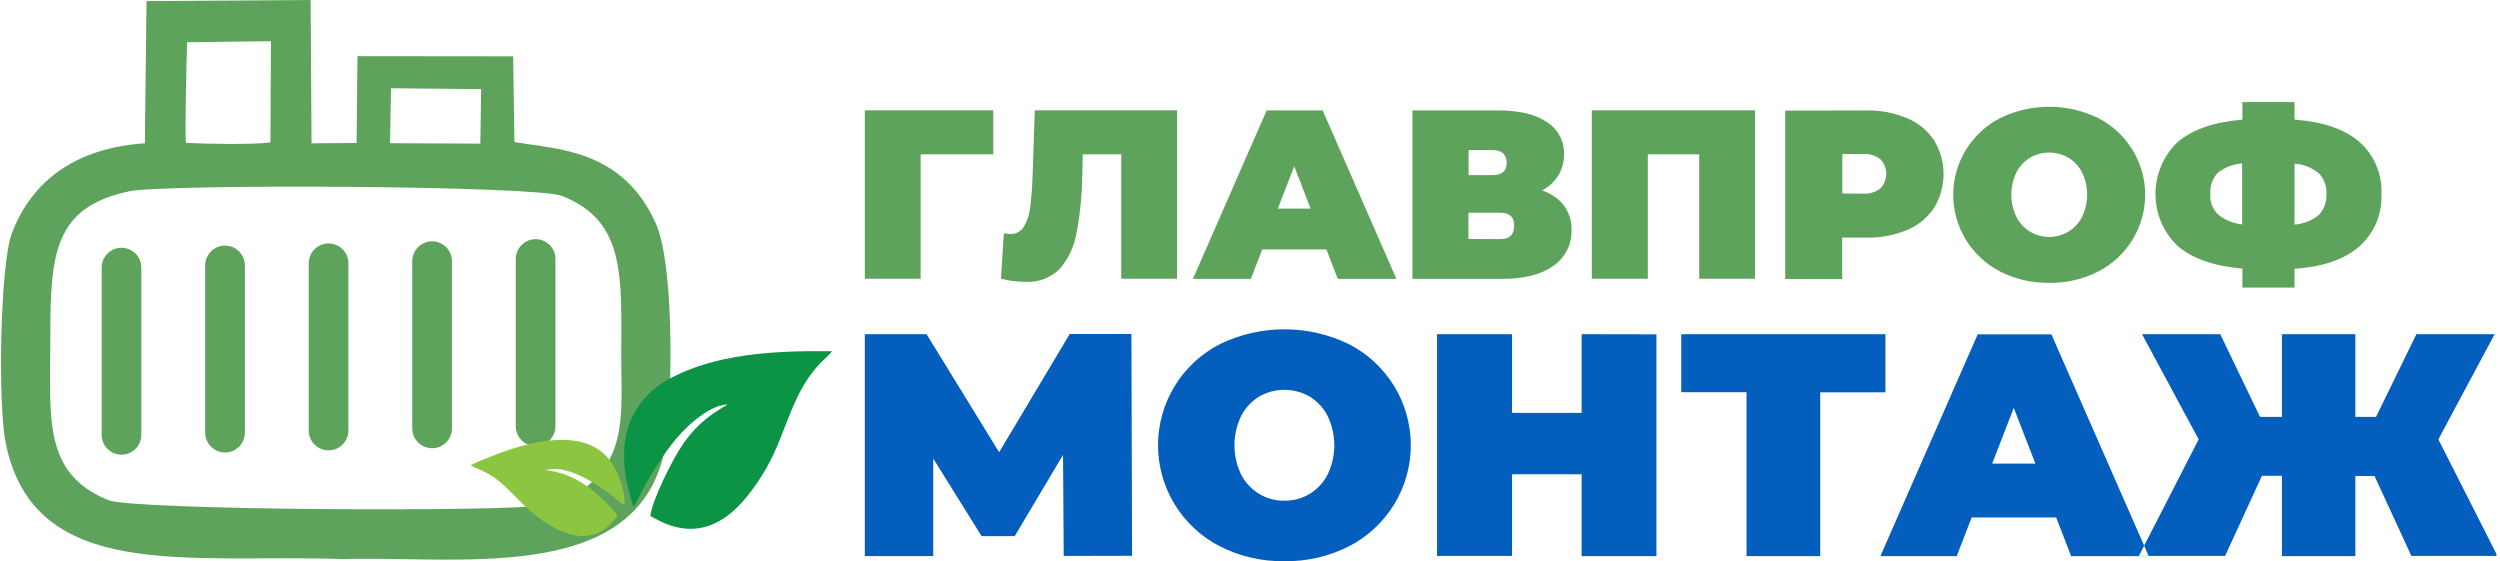 <svg width="539" height="121" viewBox="0 0 539 121" fill="none" xmlns="http://www.w3.org/2000/svg">
<g clip-path="url(#clip0_73_897)">
<path fill-rule="evenodd" clip-rule="evenodd" d="M229.338 119.865L229.19 98.078L218.773 115.592H211.635L201.206 98.857V119.887H186.454V72.05H199.765L215.414 97.501L230.631 72.014H243.931L244.078 119.832L229.338 119.865ZM276.919 120.996C272.085 121.072 267.305 119.97 262.995 117.784C258.981 115.72 255.614 112.596 253.263 108.752C250.913 104.908 249.669 100.492 249.669 95.992C249.669 91.49 250.913 87.076 253.263 83.232C255.614 79.386 258.981 76.262 262.995 74.198C267.331 72.093 272.091 71 276.914 71C281.737 71 286.496 72.093 290.832 74.198C294.85 76.26 298.22 79.384 300.574 83.228C302.927 87.072 304.172 91.488 304.172 95.992C304.172 100.494 302.927 104.911 300.574 108.754C298.22 112.598 294.85 115.725 290.832 117.784C286.526 119.968 281.75 121.07 276.919 120.996ZM276.919 107.949C278.837 107.978 280.725 107.469 282.366 106.479C284.018 105.476 285.358 104.034 286.236 102.316C287.184 100.344 287.677 98.185 287.677 95.997C287.677 93.809 287.184 91.65 286.236 89.678C285.355 87.958 284.016 86.516 282.366 85.504C280.709 84.549 278.828 84.045 276.914 84.045C274.999 84.045 273.118 84.549 271.461 85.504C269.811 86.516 268.473 87.958 267.591 89.678C266.643 91.65 266.15 93.809 266.15 95.997C266.15 98.185 266.643 100.344 267.591 102.316C268.469 104.034 269.809 105.476 271.461 106.479C273.107 107.467 274.998 107.975 276.919 107.949ZM357.126 72.083V119.899H341.001V102.25H325.999V119.865H309.828V72.05H325.999V89.01H341.001V72.05L357.126 72.083ZM406.5 84.589H392.441V119.899H376.553V84.556H362.482V72.05H406.5V84.556V84.589ZM443.313 111.567L446.536 119.899H463.263L442.28 72.083H426.392L405.411 119.899H421.864L425.089 111.567H443.313ZM438.852 99.955H429.515L434.167 87.936L438.831 99.955H438.852ZM511.945 102.623H507.813V119.899H491.995V102.589H487.672L479.728 119.865H461.141L474.031 94.731L461.822 72.05H478.685L487.264 89.88H491.995V72.05H507.813V89.88H512.274L520.977 72.05H537.841L525.71 94.731L538.454 119.865H519.9L511.945 102.623Z" fill="#045EBD"/>
<path fill-rule="evenodd" clip-rule="evenodd" d="M214.153 33.278H198.487V60.099H186.454V23.787H214.153V33.278ZM378.382 23.787V60.099H366.35V33.278H355.27V60.099H343.192V23.787H378.382ZM253.772 23.787V60.099H241.739V33.278H233.452L233.349 37.476C233.305 41.756 232.887 46.025 232.101 50.235C231.625 53.106 230.364 55.792 228.457 57.995C227.483 58.955 226.315 59.699 225.032 60.177C223.748 60.655 222.377 60.857 221.01 60.766C219.256 60.75 217.511 60.526 215.811 60.099L216.435 50.292C216.878 50.394 217.331 50.449 217.786 50.451C218.371 50.475 218.952 50.342 219.469 50.068C219.985 49.792 220.42 49.386 220.726 48.889C221.485 47.623 221.954 46.206 222.1 44.737C222.389 42.486 222.564 40.219 222.622 37.949L223.099 23.787H253.772ZM285.978 53.788H272.139L269.687 60.122H257.2L273.093 23.809H285.171L301.064 60.122H288.43L285.978 53.788ZM282.572 44.975L279.041 35.845L275.5 44.975H282.572ZM332.521 41.084C334.369 41.671 335.998 42.797 337.198 44.319C338.309 45.849 338.88 47.703 338.821 49.59C338.868 51.095 338.538 52.588 337.86 53.933C337.182 55.278 336.178 56.433 334.939 57.294C332.35 59.172 328.699 60.115 323.984 60.122H304.515V23.809H322.996C327.537 23.809 331.034 24.638 333.486 26.297C334.667 27.039 335.632 28.075 336.283 29.304C336.935 30.533 337.25 31.912 337.198 33.3C337.225 34.892 336.804 36.461 335.983 37.825C335.122 39.173 333.93 40.278 332.521 41.039V41.084ZM316.628 37.758H321.827C323.837 37.758 324.847 36.874 324.847 35.123C324.847 33.368 323.837 32.361 321.827 32.361H316.628V37.758ZM323.439 51.559C325.46 51.559 326.459 50.586 326.459 48.652C326.459 46.717 325.403 45.868 323.405 45.868H316.594V51.525L323.439 51.559ZM402.461 23.809C405.469 23.756 408.454 24.334 411.224 25.506C413.581 26.49 415.591 28.146 417.002 30.269C418.332 32.461 419.034 34.971 419.034 37.53C419.034 40.09 418.332 42.602 417.002 44.794C415.594 46.919 413.581 48.58 411.224 49.567C408.442 50.731 405.443 51.299 402.427 51.23H397.172V60.156H384.889V23.844L402.461 23.809ZM401.677 41.752C403.024 41.849 404.359 41.447 405.424 40.62C406.226 39.769 406.673 38.648 406.673 37.48C406.673 36.313 406.226 35.191 405.424 34.341C404.359 33.514 403.024 33.109 401.677 33.209H397.205V41.716L401.677 41.752ZM441.819 60.98C438.149 61.04 434.522 60.206 431.25 58.549C428.196 56.985 425.637 54.613 423.848 51.694C422.06 48.775 421.114 45.419 421.114 41.999C421.114 38.578 422.06 35.225 423.848 32.306C425.637 29.385 428.196 27.013 431.25 25.449C434.538 23.849 438.151 23.017 441.812 23.017C445.472 23.017 449.085 23.849 452.375 25.449C455.425 27.017 457.982 29.39 459.768 32.308C461.554 35.227 462.497 38.581 462.497 41.999C462.497 45.419 461.554 48.77 459.768 51.692C457.982 54.61 455.425 56.983 452.375 58.549C449.106 60.203 445.484 61.037 441.819 60.98ZM441.819 51.071C443.273 51.083 444.703 50.691 445.95 49.94C447.206 49.177 448.223 48.079 448.892 46.774C449.615 45.276 449.992 43.639 449.992 41.977C449.992 40.316 449.615 38.676 448.892 37.181C448.223 35.874 447.206 34.778 445.95 34.013C444.696 33.281 443.266 32.893 441.812 32.893C440.358 32.893 438.93 33.281 437.674 34.013C436.422 34.78 435.405 35.876 434.734 37.181C434.018 38.678 433.645 40.316 433.645 41.977C433.645 43.636 434.018 45.276 434.734 46.774C435.405 48.076 436.422 49.172 437.674 49.94C438.925 50.691 440.36 51.081 441.819 51.071ZM513.439 41.842C513.534 43.962 513.155 46.08 512.326 48.038C511.498 49.995 510.242 51.742 508.647 53.153C505.454 55.937 500.803 57.534 494.697 57.95V62H483.458V57.905C477.321 57.384 472.662 55.756 469.484 53.018C467.975 51.568 466.774 49.831 465.955 47.908C465.136 45.985 464.713 43.919 464.713 41.83C464.713 39.741 465.136 37.675 465.955 35.752C466.774 33.83 467.975 32.092 469.484 30.642C472.655 27.928 477.311 26.309 483.458 25.789V22H494.697V25.789C500.834 26.243 505.495 27.84 508.682 30.585C510.265 31.985 511.514 33.72 512.338 35.664C513.162 37.609 513.537 39.712 513.439 41.818V41.842ZM494.697 48.426C496.629 48.293 498.47 47.561 499.962 46.332C500.523 45.723 500.955 45.01 501.232 44.233C501.509 43.456 501.626 42.631 501.576 41.806C501.629 40.991 501.512 40.173 501.228 39.403C500.943 38.636 500.502 37.937 499.929 37.35C498.439 36.142 496.612 35.42 494.697 35.279V48.447V48.426ZM476.533 41.842C476.478 42.655 476.602 43.47 476.893 44.231C477.187 44.994 477.641 45.683 478.223 46.253C479.706 47.444 481.504 48.183 483.4 48.381V35.246C481.473 35.374 479.63 36.09 478.121 37.293C477.564 37.894 477.139 38.605 476.87 39.377C476.6 40.15 476.492 40.97 476.554 41.785L476.533 41.842Z" fill="#5EA35C"/>
<path fill-rule="evenodd" clip-rule="evenodd" d="M27.736 41.258C35.574 39.612 115.353 39.994 121.123 42.236C135.101 47.655 133.951 60.004 133.941 77.249C133.941 84.884 134.668 93.136 131.38 99.094C129.972 101.667 127.999 103.887 125.609 105.589C123.221 107.29 120.476 108.429 117.584 108.918C108.795 110.402 28.713 110.016 23.367 107.836C9.19 102.051 10.826 90.345 10.857 72.546C10.857 55.06 11.536 44.687 27.736 41.279V41.258ZM84.308 19.033L103.737 19.21L103.559 30.969L84.088 30.875L84.308 19.033ZM58.305 30.702C54.648 31.225 44.426 31.021 40.105 30.807C39.812 29.882 40.225 11.575 40.345 9.104L58.415 8.884L58.305 30.702ZM31.232 30.885C16.265 31.93 6.896 38.969 2.58 50.221C-0.007 56.968 -0.456 87.095 1.211 95.43C7.288 125.834 40.737 119.349 74.04 120.541C99.739 119.747 140.671 126.811 143.87 93.141C144.915 82.015 145.207 56.738 141.403 48.199C134.176 31.967 119.711 32.202 110.911 30.619L110.64 12.145L77.071 12.108L76.882 30.828L67.168 30.901L66.975 0L31.587 0.23L31.232 30.885Z" fill="#5EA35C"/>
<path d="M30.474 57.699C30.474 55.336 28.559 53.419 26.197 53.419C23.835 53.419 21.92 55.336 21.92 57.699V93.748C21.92 96.111 23.835 98.028 26.197 98.028C28.559 98.028 30.474 96.111 30.474 93.748V57.699Z" fill="#5EA35C"/>
<path d="M52.792 57.234C52.792 54.87 50.877 52.954 48.515 52.954C46.153 52.954 44.238 54.87 44.238 57.234V93.282C44.238 95.646 46.153 97.562 48.515 97.562C50.877 97.562 52.792 95.646 52.792 93.282V57.234Z" fill="#5EA35C"/>
<path d="M75.116 56.769C75.116 54.405 73.2 52.489 70.836 52.489C68.472 52.489 66.556 54.405 66.556 56.769V92.817C66.556 95.181 68.472 97.097 70.836 97.097C73.2 97.097 75.116 95.181 75.116 92.817V56.769Z" fill="#5EA35C"/>
<path d="M97.44 56.309C97.44 53.945 95.524 52.029 93.159 52.029C90.796 52.029 88.88 53.945 88.88 56.309V92.357C88.88 94.721 90.796 96.638 93.159 96.638C95.524 96.638 97.44 94.721 97.44 92.357V56.309Z" fill="#5EA35C"/>
<path d="M119.758 55.844C119.758 53.48 117.843 51.564 115.479 51.564C113.115 51.564 111.199 53.48 111.199 55.844V91.892C111.199 94.256 113.115 96.172 115.479 96.172C117.843 96.172 119.758 94.256 119.758 91.892V55.844Z" fill="#5EA35C"/>
<path fill-rule="evenodd" clip-rule="evenodd" d="M140.223 111.281C141.168 111.683 141.832 112.242 143.599 112.937C153.673 116.908 160.32 109.185 165.023 101.283C167.521 97.103 169.031 92.138 171.085 87.429C172.596 83.965 174.325 80.928 176.916 78.237C177.44 77.714 179.059 76.303 179.357 75.723C166.528 75.551 153.934 76.35 144.043 81.822C139.838 84.111 136.7 87.957 135.3 92.535C134.474 95.237 134.417 98.414 134.73 101.419C135.044 104.424 135.89 106.645 136.523 109.258C136.633 109.181 136.727 109.083 136.8 108.971L137.14 108.375C139.234 104.008 141.753 99.858 144.659 95.984C147.115 92.723 152.497 87.341 156.903 87.189C152.298 89.802 149.258 92.451 146.367 97.118C144.644 99.893 140.51 108.046 140.223 111.281Z" fill="#0B9446"/>
<path fill-rule="evenodd" clip-rule="evenodd" d="M101.485 100.348C101.515 100.374 101.546 100.399 101.579 100.421L102.321 100.782C107.431 102.783 108.685 104.733 112.6 108.563C117.14 113.005 125.663 119.162 131.679 112.89C132.086 112.478 132.466 112.04 132.818 111.579C133.298 110.941 132.854 110.696 132.394 110.183C128.638 106.002 124.033 101.947 117.392 101.325C119.764 101.064 120.527 100.944 122.826 101.686C125.961 102.694 128.475 104.356 131.062 106.201C132.3 107.084 133.622 108.417 134.688 108.918C134.649 105.329 133.456 101.848 131.287 98.989C125.538 91.84 113.174 95.488 106.031 98.346C104.902 98.791 102.352 99.731 101.485 100.348Z" fill="#8CC641"/>
</g>
<defs>
<clipPath id="clip0_73_897">
<rect width="538" height="121" fill="white" transform="translate(0.227)"/>
</clipPath>
</defs>
</svg>
